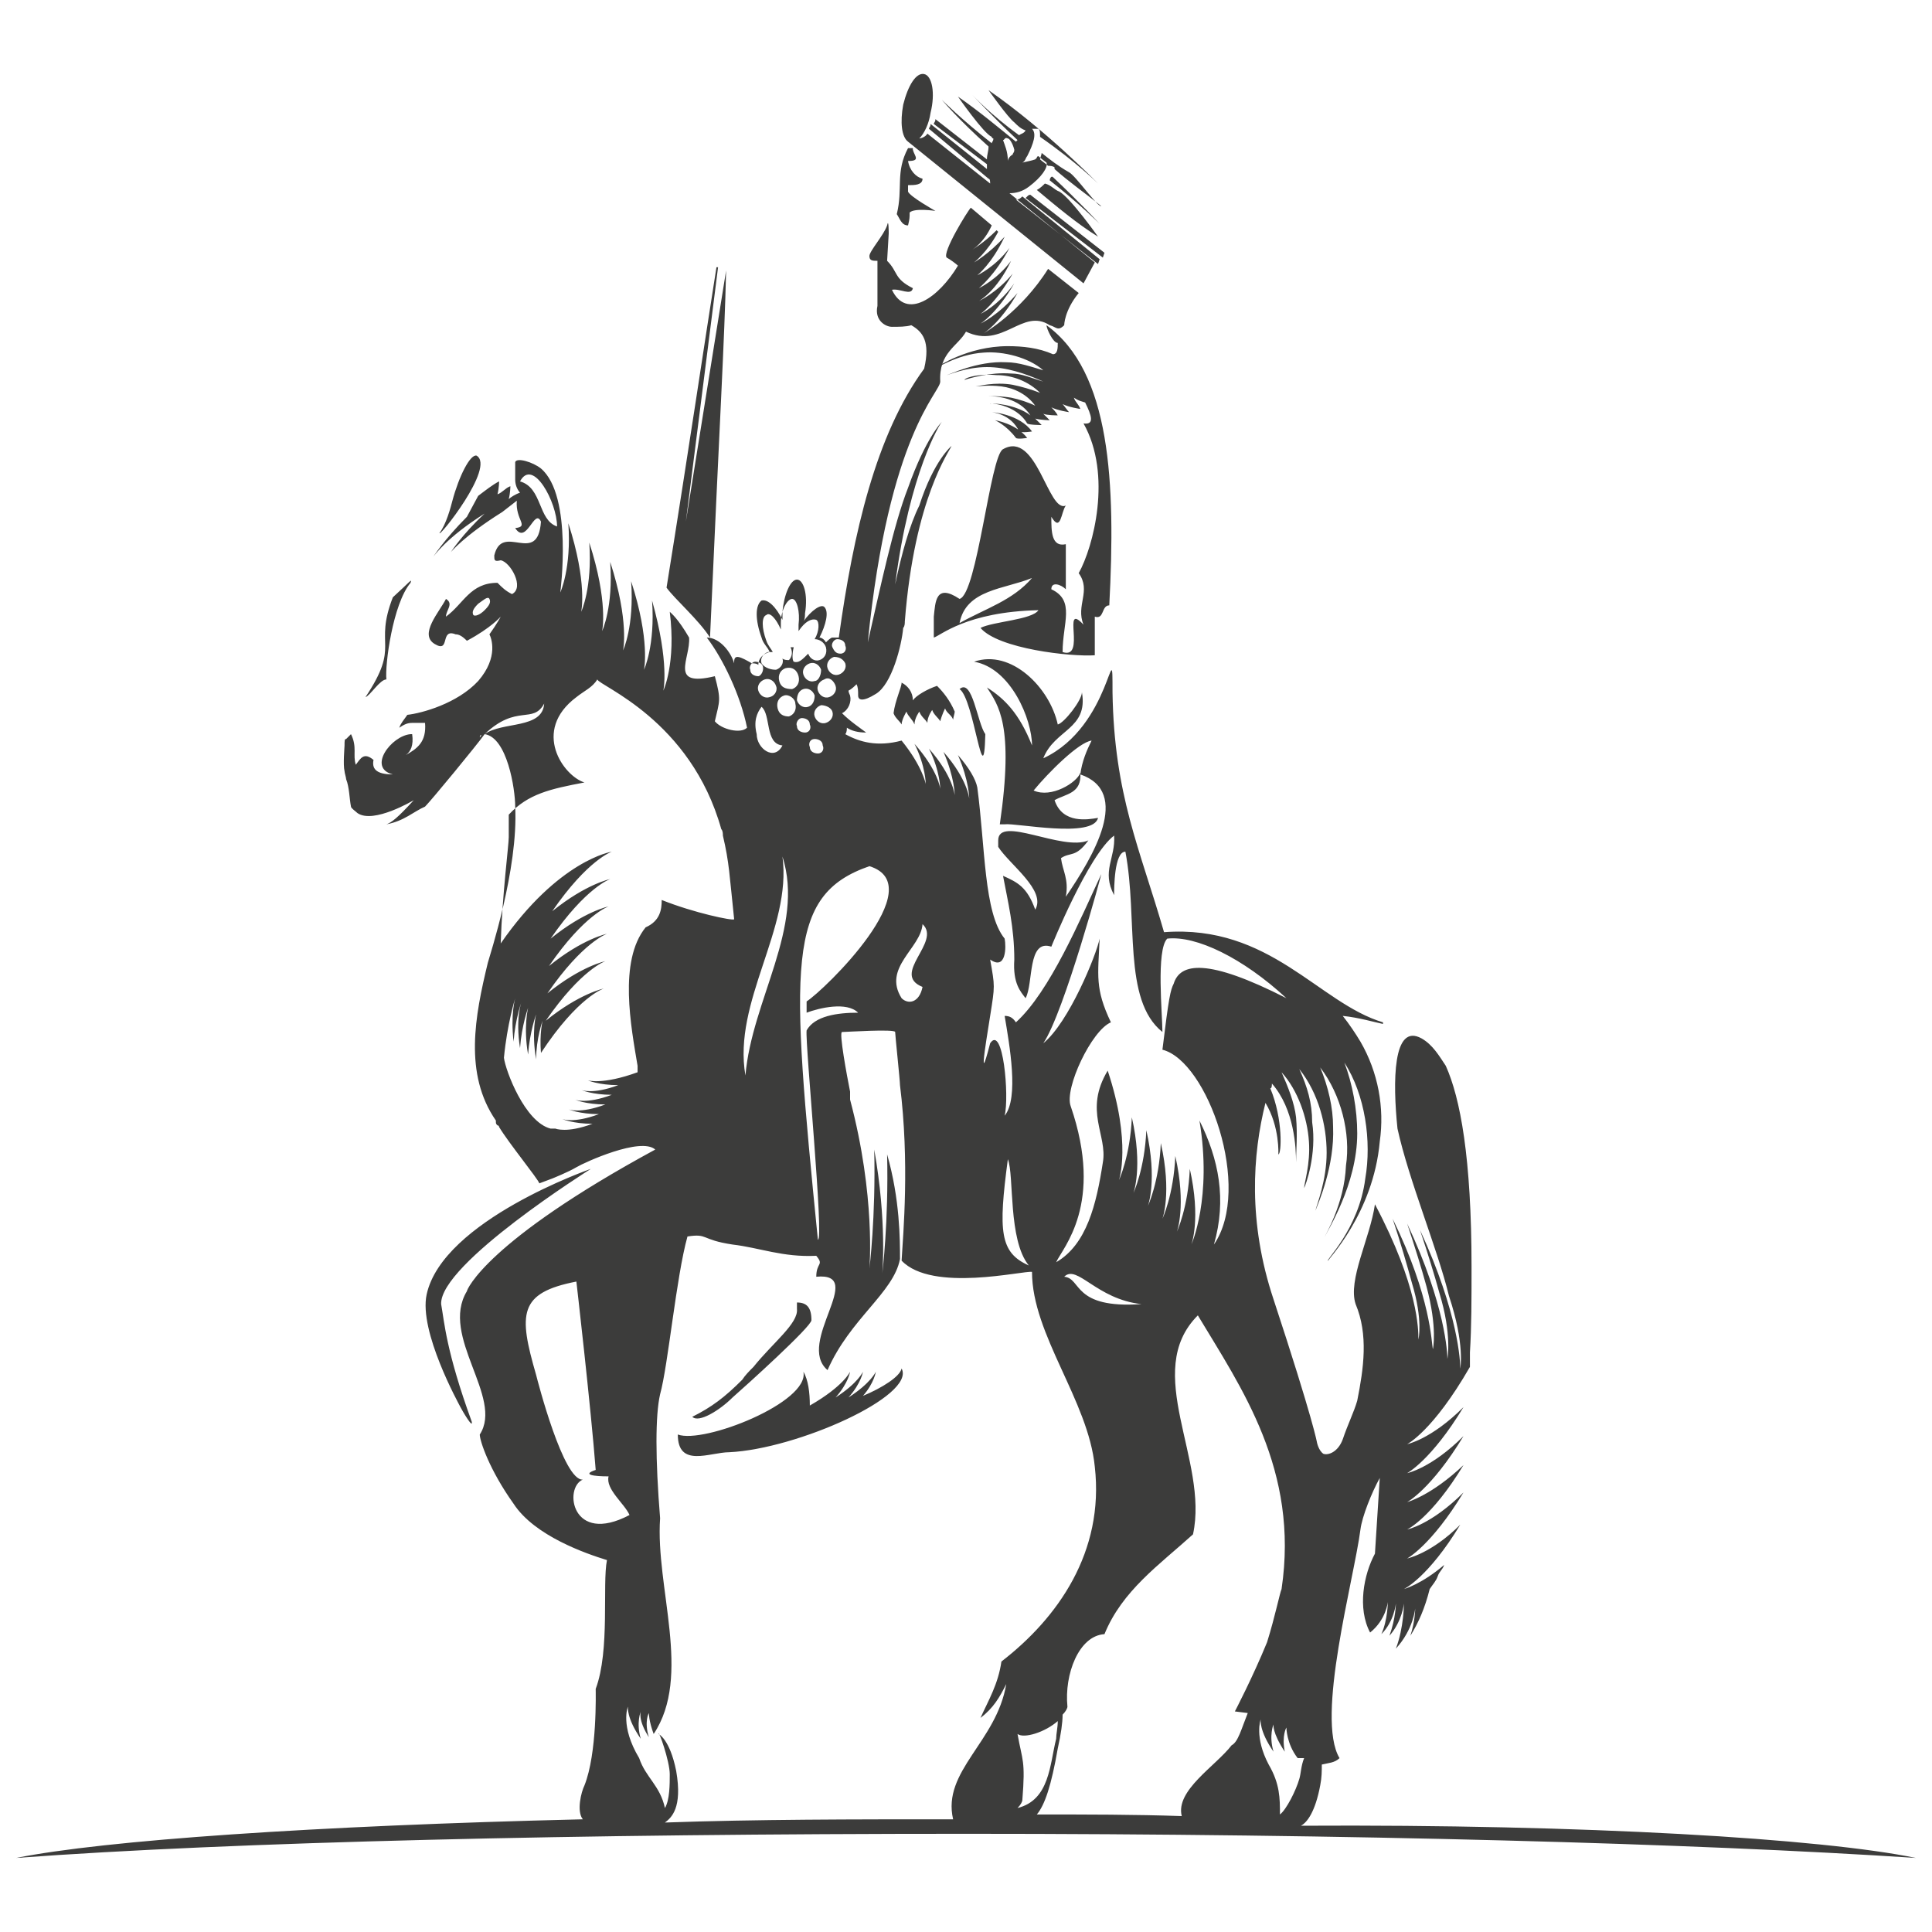 <?xml version="1.0" encoding="UTF-8"?>
<svg xmlns="http://www.w3.org/2000/svg" xmlns:xlink="http://www.w3.org/1999/xlink" version="1.1" id="Ebene_1" x="0px" y="0px" width="120px" height="120px" viewBox="0 0 120 120" style="enable-background:new 0 0 120 120;" xml:space="preserve">
<style type="text/css">
	.st0{fill:#3C3C3B;}
</style>
<g>
	<path class="st0" d="M56.4,8.8c-0.4-0.3-0.5-1.2-0.3-2.3c0.3-1.2,0.8-2,1.3-1.9c0.5,0.1,0.7,1.2,0.4,2.4c-0.1,0.7-0.4,1.3-0.7,1.6   c0.1,0,0.4-0.1,0.5-0.3l3.9,3.1c0-0.1,0-0.3-0.1-0.3l-3.7-3.1c0-0.1,0.1-0.1,0.1-0.3l3.5,2.8c0-0.1,0-0.1,0-0.3L58,7.7   c0-0.1,0.1-0.1,0.1-0.3l3.2,2.5c0-0.3,0.1-0.5,0.1-0.8c-1.9-1.7-2.9-2.9-2.9-2.9s1.2,1.2,3.1,2.7c0-0.1,0.1-0.1,0.1-0.3   c0,0-0.1,0-0.1-0.1C61.1,8.3,59.5,6,59.5,6c1.3,0.9,2.5,1.9,3.6,2.8l0.1-0.1c-1.7-1.6-2.8-2.8-2.8-2.8s1.1,1.2,2.9,2.5   c0.1-0.1,0.3-0.1,0.4-0.3c-0.3-0.1-0.5-0.3-0.7-0.5c-0.4-0.3-1.6-2-1.6-2c3.6,2.5,6.8,5.8,6.8,5.8s-1.3-1.3-3.6-2.9   c0-0.3,0-0.4-0.1-0.5c-0.1,0-0.3,0-0.4,0c0.3,0.3,0.1,0.9-0.3,1.7c-0.1,0.1-0.1,0.3-0.3,0.4C63.9,10,64,10,64.3,9.9l0,0l0.1-0.1   c0,0,0-0.1,0.1-0.1c0.1,0.1,0.5,0.4,0.5,0.4c0.1,0.3-0.3,0.9-1.1,1.5c-0.4,0.3-0.8,0.4-1.2,0.4l5.3,4.3l-0.7,1.3L56.4,8.8L56.4,8.8   L56.4,8.8L56.4,8.8z M29.7,37.5c-0.3,0.3-0.4,0.5-0.3,0.7c0.1,0.1,0.4,0,0.7-0.3c0.3-0.3,0.4-0.5,0.3-0.7S30,37.3,29.7,37.5    M50.6,45.9c-0.3,0-0.4,0.3-0.3,0.5c0,0.3,0.3,0.4,0.5,0.4c0.3,0,0.4-0.3,0.3-0.5C51.1,46,50.8,45.9,50.6,45.9 M51,43.8   c-0.3,0.1-0.5,0.4-0.4,0.7c0.1,0.3,0.4,0.5,0.7,0.4c0.3-0.1,0.5-0.4,0.4-0.7C51.6,43.9,51.2,43.8,51,43.8 M50.3,45   c0-0.3-0.3-0.4-0.5-0.4s-0.4,0.3-0.3,0.5c0,0.3,0.3,0.4,0.5,0.4C50.3,45.5,50.4,45.2,50.3,45 M51.2,42.2c-0.3,0.1-0.5,0.4-0.4,0.7   c0.1,0.3,0.4,0.5,0.7,0.4c0.3-0.1,0.5-0.4,0.4-0.7C51.8,42.3,51.5,42,51.2,42.2 M50.2,43.9c0.3-0.1,0.4-0.4,0.4-0.7   c-0.1-0.3-0.4-0.5-0.7-0.4c-0.3,0.1-0.4,0.4-0.4,0.7C49.6,43.8,49.9,44,50.2,43.9 M48.7,43.2c-0.3,0.1-0.5,0.4-0.4,0.8   s0.4,0.5,0.7,0.5c0.3-0.1,0.5-0.4,0.4-0.8C49.4,43.4,49,43.1,48.7,43.2 M51.8,40.8c-0.3,0.1-0.5,0.4-0.4,0.7   c0.1,0.3,0.4,0.5,0.7,0.4c0.3-0.1,0.5-0.4,0.4-0.7C52.4,41,52.2,40.8,51.8,40.8 M51,41.6c-0.1-0.3-0.4-0.5-0.7-0.4   s-0.5,0.4-0.4,0.7c0.1,0.3,0.4,0.5,0.7,0.4C50.8,42.3,51,42,51,41.6 M48.8,41.5c-0.3,0.1-0.5,0.4-0.4,0.8c0.1,0.4,0.4,0.5,0.8,0.5   c0.3-0.1,0.5-0.4,0.4-0.8S49.2,41.4,48.8,41.5 M52.2,40.6c0.3,0,0.4-0.3,0.3-0.5c0-0.3-0.3-0.4-0.5-0.4s-0.4,0.3-0.3,0.5   C51.8,40.4,51.9,40.6,52.2,40.6 M48.2,41.6c0.3-0.1,0.5-0.4,0.4-0.7l0,0c0.1,0.1,0.3,0.1,0.4,0.1c0.1-0.1,0.3-0.4,0.1-0.8h0.1   c0,0,0,0,0.1,0c-0.1,0.4-0.1,0.8,0,0.9c0.3,0.1,0.5-0.1,0.9-0.5c0.1,0.3,0.4,0.5,0.7,0.4s0.5-0.4,0.4-0.8c-0.1-0.3-0.4-0.5-0.7-0.5   c0.3-0.5,0.3-1.1,0.1-1.2c-0.3-0.1-0.7,0.1-1.1,0.7c0-0.1,0-0.3,0-0.4c0.1-0.8-0.1-1.6-0.4-1.6c-0.3,0-0.7,0.7-0.7,1.5   c0,0.1,0,0.3,0,0.4c-0.3-0.7-0.7-1.1-0.9-0.9c-0.3,0.1-0.3,0.8,0,1.6c0.1,0.3,0.3,0.5,0.4,0.7c-0.1,0-0.3,0-0.3,0   c-0.3,0.1-0.5,0.4-0.4,0.7C47.5,41.5,47.9,41.6,48.2,41.6 M47.4,41.5c0-0.3-0.3-0.4-0.5-0.4s-0.4,0.3-0.3,0.5   c0,0.3,0.3,0.4,0.5,0.4C47.2,42,47.4,41.8,47.4,41.5 M48.2,42.6c-0.1-0.3-0.4-0.5-0.7-0.4s-0.5,0.4-0.4,0.7   c0.1,0.3,0.4,0.5,0.7,0.4C48.2,43.2,48.3,42.8,48.2,42.6 M80.7,110.5c0.1-0.3,0.1-0.8,0.3-1.3c-0.1,0-0.3,0-0.4,0   c-0.7-0.9-0.7-1.9-0.7-1.9s-0.3,0.5-0.1,1.5c-0.8-1.2-0.7-1.7-0.7-1.7s-0.3,0.7,0,1.7c-0.9-1.3-0.8-2-0.8-2s-0.4,1.1,0.5,2.8l0,0   c0.7,1.2,0.7,2.1,0.7,3.1C79.9,112.4,80.5,111.2,80.7,110.5 M77.5,106.4l-0.8-0.1c0,0,1.1-2.1,2-4.3c0.5-1.6,0.8-3.1,0.9-3.3   c1.1-7.4-2.5-12.5-5.2-17c-3.5,3.5,0.7,9-0.3,13.6c-2.1,1.9-4.4,3.5-5.5,6.2c-1.6,0.1-2.5,2.5-2.3,4.5c0,0.1-0.1,0.3-0.3,0.5   c0,0.5-0.1,1.2-0.3,2.1c-0.4,2.3-0.8,3.5-1.3,4.1c3.1,0,6.1,0,9,0.1c-0.4-1.6,2.1-3.1,3.1-4.4C76.9,108.2,77.1,107.4,77.5,106.4    M65.6,108c0-0.3,0.1-0.7,0.1-1.1c-0.8,0.7-2.1,1.1-2.5,0.8c0.3,1.7,0.5,1.6,0.3,4.1c0,0.1-0.1,0.3-0.3,0.5   C65.2,111.8,65.2,109.6,65.6,108 M62.5,104.6c-0.4,0.8-0.8,1.5-1.6,2.1c0.5-1.1,1.1-2.1,1.3-3.5c3.5-2.7,6.4-6.8,5.8-12.1   c-0.4-4.1-3.9-8.2-3.9-12.1c-0.5-0.1-6.2,1.3-8.1-0.7c0.1-1.7,0.5-6.1-0.1-10.9l0,0c0-0.3-0.3-3.1-0.3-3.3s-3.1,0-3.3,0   s0.3,2.7,0.5,3.7c0,0.1,0,0.1,0,0.3v0.1v0.1l0,0c1.6,6,1.2,10.5,1.2,10.5s0.4-3.2,0.3-7.4c0.8,4.5,0.5,7.7,0.5,7.7s0.4-3.2,0.3-7.4   c0.8,2.8,0.8,5.3,0.8,6.5c-0.4,2.1-3.1,3.7-4.5,6.9c-2-1.7,2.5-6.1-0.7-5.8c0-0.9,0.5-0.7,0-1.3c-2.1,0.1-3.5-0.5-5.2-0.7   c-2-0.3-1.5-0.7-2.8-0.5c-0.7,2.5-1.2,8-1.7,9.8c-0.3,1.3-0.3,4,0,7.7c-0.3,4.3,2,9.8-0.4,13.4c-0.3-0.8-0.3-1.3-0.3-1.3   s-0.3,0.5,0,1.5c-0.7-1.1-0.5-1.6-0.5-1.6s-0.3,0.7,0,1.7c-0.9-1.3-0.8-2-0.8-2s-0.5,1.2,0.7,3.2c0.4,1.2,1.3,1.7,1.6,3.1   c0.3-0.5,0.3-1.5,0.3-2.1c0-0.8-0.7-2.8-0.7-2.5c0,0,0.7,0.3,1.1,2.3c0.4,2.3-0.3,2.9-0.7,3.2C47,113,53,113,59.2,113   C58.5,110,61.9,108.2,62.5,104.6 M39.1,94.1c-0.3-0.7-1.5-1.6-1.3-2.4c-0.9,0-1.7-0.1-0.8-0.4c-0.3-3.9-1.2-11.7-1.2-11.7   c-3.6,0.7-3.6,2-2.5,5.8c0.1,0.4,1.7,6.6,2.9,6.5C35,92.4,35.5,96,39.1,94.1 M41.1,55.9c2,0.8,4.4,1.3,4.5,1.2   c-0.3-2.8-0.3-3.5-0.7-5.2l0,0l0,0l0,0c0-0.1,0-0.3-0.1-0.4c-1.9-6.8-7.6-8.9-7.7-9.3c-0.3,0.5-0.8,0.7-1.3,1.1   c-2.8,2.1-0.8,4.9,0.5,5.3c-2.1,0.4-3.5,0.7-4.7,2V52c0,0.5-0.4,3.5-0.5,6.6c3.6-5.2,6.9-5.7,6.9-5.7s-1.5,0.5-3.7,3.7   c2.1-1.7,3.6-2,3.6-2s-1.5,0.5-3.7,3.7c2.1-1.7,3.6-2,3.6-2s-1.5,0.5-3.7,3.7c2.1-1.7,3.6-2,3.6-2s-1.5,0.5-3.7,3.7   c2.1-1.7,3.6-2,3.6-2s-1.5,0.5-3.7,3.7c2.1-1.7,3.6-2,3.6-2s-1.6,0.5-3.9,4c-0.1-1.2,0.1-2,0.1-2s-0.4,1.1-0.4,2.4   c-0.3-1.7,0-2.8,0-2.8s-0.4,1.1-0.5,2.5c-0.3-1.7,0-2.9,0-2.9s-0.4,1.1-0.5,2.5c-0.3-1.9,0.1-2.9,0.1-2.9s-0.4,1.1-0.5,2.5   C31.7,63,32,62,32,62s-0.5,1.6-0.7,3.7c0.1,0.8,1.3,4,2.9,4.4c0.1,0,0.1,0,0.3,0l0,0c0,0,0.7,0.3,2.3-0.3c-1.2,0-1.9-0.3-1.9-0.3   s0.7,0.3,2.3-0.3c-1.2,0-1.9-0.3-1.9-0.3s0.7,0.3,2.3-0.3c-1.2,0-1.9-0.3-1.9-0.3s0.7,0.3,2.3-0.3c-1.2,0-1.9-0.3-1.9-0.3   s0.7,0.3,2.3-0.3c-1.2,0-1.9-0.3-1.9-0.3s0.9,0.3,3.1-0.5c0-0.1,0-0.3,0-0.4c-0.4-2.4-1.2-6.5,0.5-8.6C41,57.2,41.1,56.5,41.1,55.9    M34.6,32.7c0-1.5-1.5-4.3-2.3-2.8C33.7,30.3,33.4,32.3,34.6,32.7 M46.3,66.8c0.4-4.7,3.7-9.2,2.3-13.6   C49.2,57.7,45.5,62.2,46.3,66.8 M47,45.6c0,0.9,1.1,1.7,1.6,0.7c-1.1-0.1-0.7-1.9-1.3-2.4C47,44.3,46.8,44.8,47,45.6 M55.6,46.6   l-0.4,0.3c-0.4,0.1-2.7,1.2-2.9,1.3c-0.1,0-0.5,0.3-0.8,0.4c-0.9,1.3-1.3,3.1-2.8,3.7c-0.5-1.9,0.1-2.3-0.3-4.1H50   c-0.3,0.8-1.7,2-0.7,3.1c0.1-1.3,1.2-2.8,2.1-3.1C52.6,47.4,54.8,47,55.6,46.6 M50.8,77c0.4,0.1-0.8-12.2-0.7-13   c0.5-0.9,1.9-1.1,3.2-1.1c-0.7-0.7-2.4-0.3-3.2,0v-0.7c1.1-0.7,7.8-7.2,3.9-8.4C48.8,55.6,49.1,59.9,50.8,77 M56,62   c0.4,0.4,1.1,0.3,1.3-0.7c-2-0.8,1.2-2.8,0-3.9C57.2,58.9,54.8,60.1,56,62 M63.9,78.6c-1.3-1.6-0.9-5.6-1.3-6.6   C62,76.5,62.1,77.8,63.9,78.6 M66.1,79.3c1.1,0.1,0.5,2,4.8,1.7C68.1,80.7,66.9,78.5,66.1,79.3 M21.6,47.8L21.6,47.8L21.6,47.8   L21.6,47.8 M119,115.4c-13.7-0.9-35-1.5-59-1.5s-45.5,0.5-59,1.5c5.5-1.1,18.5-2,35.2-2.4c-0.4-0.5-0.1-1.7,0.1-2.1   c0.8-2,0.7-5.8,0.7-6c0.9-2.4,0.4-6.5,0.7-8c-1.3-0.4-4.5-1.5-5.8-3.5c-1.5-2.1-2.1-3.9-2.1-4.3c1.5-2.3-2.5-6.1-0.8-8.9   c0-0.1,1.2-3.1,11.7-8.8c-0.9-0.8-4.4,0.8-4.9,1.1l0,0l0,0l0,0l0,0c-0.5,0.3-1.5,0.7-1.5,0.7l-0.8,0.3c-0.1-0.3-1.9-2.5-2.5-3.5   c0,0,0-0.1-0.1-0.1c-0.1-0.1-0.1-0.1-0.1-0.3l0,0c-2-2.9-1.3-6.5-0.5-9.8l0,0c0.1-0.4,1.9-5.8,1.7-9.7c0-1.1-0.5-4.3-1.9-4.5   c1.1-0.8,3.6-0.3,3.7-1.9c-0.7,1.3-1.7,0-3.7,1.9l0,0l0,0l0,0l0,0c-0.5,0.7-3.3,4.1-3.7,4.5c-0.7,0.3-1.3,0.9-2.4,1.1   c0.3-0.1,0.7-0.4,1.7-1.5c0,0-2.5,1.5-3.5,0.8c-0.1-0.1-0.4-0.3-0.4-0.4c-0.1-0.5-0.1-1.2-0.3-1.7c0-0.1-0.1-0.4-0.1-0.5   c-0.1-0.4,0-1.5,0-1.6c0-0.3,0-0.4,0.1-0.4l0.3-0.3c0.4,0.8,0.1,1.3,0.3,1.9c0.3-0.4,0.5-0.8,1.1-0.3c-0.1,0.5,0.1,0.9,1.2,0.9   c-1.6-0.4-0.1-2.4,1.1-2.5h0.1c0.1,0.7-0.1,1.1-0.4,1.3c0.7-0.4,1.3-0.8,1.2-2h-0.8c-0.3,0-0.5,0.1-0.8,0.3   c0.1-0.3,0.3-0.5,0.5-0.8c0.9-0.1,3.1-0.7,4.4-2.1c1.3-1.5,0.8-2.7,0.7-2.9c0.5-0.7,0.7-1.1,0.7-1.1S30.5,39,29,39.8   c-0.3-0.3-0.5-0.4-0.7-0.4C27.3,39,28,40.6,27,40s0.3-2,0.7-2.8c0.5,0.3,0,0.7,0,1.1c1.1-0.8,1.5-2.1,3.2-2.1   c0.3,0.3,0.5,0.5,0.9,0.7c0.8-0.4-0.1-2-0.7-2.1c-0.4,0.1-0.4,0-0.4-0.3c0.5-2.1,2.7,0.7,2.9-2.1c-0.4-0.9-0.9,1.5-1.6,0.4   c0.9-0.1,0-0.5,0.1-1.7l-0.9,0.7c-2.4,1.5-3.2,2.5-3.2,2.5s0.7-1.1,2.1-2.4c-2.4,1.5-3.2,2.7-3.2,2.7s0.7-1.1,2.1-2.5l0,0l0.7-1.3   c0.4-0.3,0.9-0.7,1.3-0.9c0,0,0,0.4-0.1,0.8c0.3-0.1,0.5-0.4,0.8-0.5c0,0,0,0.4-0.1,0.8c0.1-0.1,0.4-0.3,0.7-0.4   c-0.1-0.1-0.3-0.4-0.3-0.8l0,0c0-0.3,0-0.8,0-1.1c0.1-0.3,1.1,0,1.6,0.4l0,0c2,1.7,1.2,7.7,1.2,7.7s0.7-1.5,0.5-4.3   c1.2,3.7,0.8,5.5,0.8,5.5s0.7-1.5,0.5-4.3c1.2,3.7,0.8,5.5,0.8,5.5s0.7-1.5,0.5-4.3c1.2,3.7,0.8,5.5,0.8,5.5s0.7-1.5,0.5-4.3   c1.2,3.7,0.8,5.5,0.8,5.5s0.7-1.5,0.5-4.3c1.1,3.9,0.7,5.6,0.7,5.6s0.8-1.7,0.4-4.9c0.1,0.1,0.5,0.4,1.2,1.6   c0.1,1.3-1.3,3.1,1.6,2.4c0.4,1.5,0.3,1.5,0,2.8c0.4,0.5,1.6,0.8,2,0.4c-0.4-2-1.5-4.3-2.5-5.6c0.8,0,1.5,0.9,1.7,1.6v-0.1   c0-0.5,0.4-0.3,1.1,0.1c0.1,0,0.3,0,0.4,0.1c0-0.4,0.3-0.7,0.7-0.8c-0.1-0.3-0.4-0.5-0.5-0.9c-0.4-1.1-0.4-2,0-2.3   c0.4-0.1,0.9,0.4,1.3,1.2c0-0.1,0-0.4,0-0.5c0.1-1.1,0.5-2,0.9-2s0.7,0.9,0.5,2.1c0,0.1,0,0.4-0.1,0.5c0.5-0.7,1.1-1.1,1.3-0.9   c0.3,0.3,0.1,1.1-0.3,1.9c0.1,0,0.3,0.1,0.4,0.3c0.1-0.1,0.3-0.3,0.4-0.3s0.3,0,0.4,0c0.9-6.5,2.3-12.6,5.3-16.7   c0.4-1.7-0.1-2.3-0.8-2.7c-0.3,0.1-0.8,0.1-1.2,0.1c-0.4,0-1.1-0.4-0.9-1.3c0-0.3,0-1.3,0-1.9l0,0c0-0.3,0-0.5,0-0.9   c-0.3,0-0.5,0-0.5-0.3s0.9-1.3,1.1-1.9c0.1-0.5,0.1,0.5,0.1,0.5l-0.1,1.7c0.7,0.7,0.4,1.1,1.6,1.7c-0.1,0.5-0.8,0-1.3,0.1   c0.9,1.9,2.9,0.5,4.1-1.5c-0.1-0.1-0.5-0.4-0.7-0.5c-0.3-0.3,1.3-2.9,1.5-3.1l0,0l0,0l0,0l1.3,1.1c-0.5,1.1-1.2,1.5-1.2,1.5   s0.7-0.4,1.5-1.2l0.1,0.1c-0.7,1.3-1.5,1.9-1.5,1.9s0.9-0.5,1.9-1.6l0,0c-0.8,1.7-1.7,2.4-1.7,2.4s1.1-0.5,2-1.7   c-0.9,1.7-1.9,2.5-1.9,2.5s1.1-0.5,2-1.7c-0.9,1.9-2,2.5-2,2.5s1.1-0.5,2.1-1.7c-1.1,1.9-2,2.5-2,2.5s1.1-0.5,2.1-1.9   c-1.1,1.9-2.1,2.5-2.1,2.5s1.1-0.5,2.3-1.9c-1.1,1.9-2.1,2.5-2.1,2.5s2.3-1.3,4-4l1.9,1.5c-0.9,1.1-0.9,2-0.9,2   c-0.4,0.4-0.5,0.1-0.9,0c-1.7-1.1-2.9,1.5-5.2,0.4c-0.5,0.9-1.7,1.3-1.6,3.1c0,0.7-3.2,3.2-4.5,16.2l0,0c0.8-3.5,1.6-7.3,2.5-9.6   c1.1-3.1,2.1-4.1,2.1-4.1c-0.1,0.1-2,3.1-2.9,10.1c0.4-1.9,0.9-3.7,1.5-4.9c0.9-2.8,2-3.7,2-3.7c-0.1,0.3-2.3,3.2-2.9,10.9   c0,0.1,0,0.3-0.1,0.4c-0.1,1.1-0.7,3.5-1.7,4.1c-0.8,0.5-1.1,0.4-1.1,0.1l0,0c0-0.3,0-0.5-0.1-0.7c-0.1,0.1-0.3,0.3-0.5,0.4l0,0   c0,0,0,0.1,0.1,0.3c0.1,0.4-0.1,0.9-0.5,1.1c0.5,0.5,1.1,0.9,1.5,1.2c-0.5,0-0.9-0.1-1.2-0.3c0,0.1,0,0.3-0.1,0.4   c0.9,0.5,2,0.8,3.5,0.4c1.3,1.6,1.5,2.7,1.5,2.7s0-1.1-0.7-2.5c1.5,1.7,1.6,2.8,1.6,2.8s0-1.1-0.7-2.5c1.5,1.7,1.6,2.9,1.6,2.9   s0-1.1-0.7-2.7c1.5,1.7,1.6,2.9,1.6,2.9s0-1.1-0.7-2.7c0.7,0.8,1.1,1.5,1.2,2c0.5,3.7,0.4,7.8,1.7,9.4c0.1,0.5,0.1,2-0.9,1.3   c0.3,1.7,0.3,1.6,0,3.5c0,0.1-0.9,5.2,0,1.7c0.8-1.2,1.2,3.3,0.9,4.5c0.9-1.1,0.3-4.4,0-6.2c0.3,0,0.5,0.1,0.7,0.4   c2.1-1.9,4-6.4,5.3-9.2c0.1-0.3-2.3,8.6-3.6,10.5c1.6-1.3,3.3-5.5,3.5-6.5c-0.1,2.3-0.3,3.1,0.7,5.2c-1.2,0.5-2.9,4.1-2.5,5.2   c2.1,6.1-0.5,8.8-0.9,9.7c1.9-1.1,2.5-3.6,2.9-6.2c0.3-1.7-1.2-3.2,0.3-5.7l0,0c1.5,4.5,0.7,6.8,0.7,6.8s0.7-1.5,0.8-3.9   c0.7,3.1,0.1,4.7,0.1,4.7s0.7-1.5,0.8-3.9c0.7,3.1,0.1,4.7,0.1,4.7s0.7-1.5,0.8-3.9c0.7,3.1,0.1,4.7,0.1,4.7s0.7-1.5,0.8-3.9   c0.7,3.1,0.1,4.7,0.1,4.7s0.7-1.5,0.8-3.9c0.7,3.1,0.1,4.7,0.1,4.7s1.3-2.9,0.5-7.7c1.2,2.4,1.7,4.9,0.9,7.7   c2.4-3.5-0.4-11.4-3.2-12.1c0.4-3.3,0.5-3.7,0.7-4.1c0.4-1.3,2.1-1.6,7,0.9c-2.7-2.5-5.6-3.9-7.4-3.7c-0.7,0.7-0.3,4.7-0.3,5.8   c-2.5-2-1.5-7-2.3-11.2c-0.7,0-0.7,2.3-0.7,2.7c-0.8-1.5,0.1-2.3,0-3.7c-1.6,1.2-3.9,6.9-3.9,6.9c-1.5-0.5-1.1,2.3-1.6,3.2   c-0.3-0.4-0.8-0.9-0.7-2.4c0-2-0.4-3.6-0.7-5.2c0.9,0.4,1.5,0.7,2,2.1c0.7-1.2-1.6-2.8-2.3-3.9c0-0.3,0-0.1,0-0.4   c0-1.6,4,0.7,5.6,0c-0.8,1.1-1.1,0.7-1.7,1.1c0.1,0.8,0.5,1.3,0.3,2.4c1.7-2.5,4.1-6.5,0.9-7.6c0.1-0.8,0.4-1.5,0.7-2.1   c-0.8,0.1-2.7,2-3.6,3.1c1.1,0.5,2.7-0.5,2.9-1.1c0.1,1.3-0.9,1.3-1.6,1.7c0.5,1.5,2.1,1.2,2.7,1.1c-0.3,1.3-5.1,0.3-5.8,0.4h-0.3   c0.9-6.2-0.1-7.4-0.8-8.5c1.1,0.7,2,1.6,2.8,3.6c0-1.6-1.3-4.8-3.6-5.2c2.3-0.8,4.7,1.6,5.2,3.9c0.4-0.1,1.5-1.5,1.5-2   c0.4,2.3-1.7,2.3-2.4,4.1c4.3-2,4.3-8.2,4.3-4.1c0.1,6.4,1.7,9.7,3.2,14.9c6.6-0.5,9.6,4.4,13.6,5.6c0,0,0,0,0,0.1   c-0.5-0.1-1.5-0.4-2.5-0.5c0.4,0.5,0.8,1.1,1.1,1.6c1.1,1.9,1.5,4.1,1.2,6.2c-0.4,4.5-3.3,7.4-3.2,7.4c-0.3,0.1,1.9-1.9,2.3-5.1   c0.4-2.3,0-5.2-1.3-7.2c0.5,1.3,0.8,2.9,0.8,4.4c0,3.2-1.9,6.1-2,6.4c0-0.1,1.2-2,1.3-4.4c0.3-2-0.3-4.4-1.6-6.1   c0.5,1.2,0.8,2.5,0.8,3.7c0.1,2.4-0.9,4.7-1.1,5.2c0.1-0.4,0.7-1.9,0.7-3.6s-0.5-3.7-1.7-5.2c0.5,1.1,0.8,2.1,0.8,3.3   c0.3,2-0.4,3.9-0.5,4.1c0-0.3,0.4-1.5,0.3-2.9c-0.1-1.5-0.7-3.2-1.7-4.3c0.4,0.9,0.8,1.9,0.9,2.8c0.1,1.1,0,2.1,0,2.8   c0-0.9-0.1-3.3-1.5-4.9c0,0.1,0,0.3-0.1,0.3c0.8,1.9,0.7,4.1,0.5,4.1c0,0,0.1-1.7-0.8-3.2c-0.8,3.2-1.1,7.4,0.5,12.2   c2.5,7.6,2.7,8.9,2.7,8.9s0.1,0.5,0.4,0.7c0.3,0.1,0.9-0.1,1.2-0.9c0.3-0.9,0.7-1.7,0.9-2.4c0.4-2,0.7-4.1-0.1-6   c-0.5-1.5,0.9-4.1,1.2-6.2c2.7,5.1,2.7,7.8,2.7,8.4c0,0,0.3-1.2-0.4-3.5c-0.3-1.1-0.7-2.5-1.2-4c2.4,4.9,2.4,7.7,2.5,8.1   c0,0,0.3-1.3-0.4-3.9c-0.3-1.1-0.7-2.4-1.2-3.9c2.4,5.1,2.5,8.1,2.5,8.4c0,0,0.3-1.5-0.5-4.1c-0.3-1.1-0.7-2.4-1.2-3.9   c2.4,5.2,2.5,8.2,2.5,8.6c0,0,0.3-1.5-0.7-4.5c-0.7-2.9-2.5-7.2-3.2-10.4c-0.3-2.9-0.3-6.6,1.5-5.6c0.7,0.4,1.1,1.1,1.5,1.7   c0.9,2,1.6,5.7,1.6,12.5c0,2,0,3.7-0.1,5.3c0,0,0,0,0,0.1l0,0c0,0.3,0,0.5,0,0.8c-2.3,4-3.9,4.8-3.9,4.8s1.5-0.3,3.5-2.3   c-2,3.3-3.5,4.1-3.5,4.1s1.5-0.3,3.5-2.3c-2,3.3-3.5,4.1-3.5,4.1s1.5-0.4,3.5-2.3c-2,3.3-3.5,4-3.5,4s1.5-0.3,3.5-2.3   c-2,3.3-3.5,4.1-3.5,4.1s1.5-0.3,3.3-2.1l0,0c-2,3.3-3.5,4-3.5,4s1.1-0.3,2.5-1.5c-0.1,0.3-0.3,0.4-0.4,0.7   c-0.1,0.3-0.3,0.5-0.5,0.8c-0.3,1.2-0.7,2.1-1.2,2.9c0.3-0.9,0.3-1.7,0.3-1.7s-0.1,1.3-1.2,2.5c0.5-1.3,0.5-2.8,0.5-2.8   s-0.1,1.1-0.9,2c0.4-1.1,0.4-2,0.4-2s-0.1,1.1-0.9,1.9c0.4-0.9,0.4-2,0.4-2s-0.1,1.1-1.1,1.9c-0.8-1.5-0.4-3.6,0.3-4.9l0.3-4.7   c-0.5,0.9-1.1,2.4-1.2,3.2c-0.4,3.1-2.8,11.7-1.3,14.2c-0.3,0.3-0.7,0.3-1.1,0.4c0,0.4,0,0.8-0.1,1.3c-0.3,1.6-0.8,2.3-1.2,2.5   C98.5,113.3,113.2,114.2,119,115.4 M56.4,14c0.1-0.4,0.1-0.5,0.1-0.8c0.3-0.3,1.6-0.1,1.6-0.1s-1.6-0.9-1.7-1.2l0,0   c0-0.1,0-0.3,0-0.4c0.4,0,0.9,0,0.9-0.4c-0.4-0.1-0.8-0.5-0.9-1.1c0.8,0,0.4-0.3,0.3-0.7V9.2h-0.3c-0.8,1.5-0.3,2.5-0.7,4.1   C55.9,13.6,56,14,56.4,14 M29.3,88.3c-1.6-4.4-1.7-6.2-1.9-7.3c-0.1-2.5,9.3-8.4,9.3-8.4s-9.2,3.2-10.2,7.8c-0.5,2.3,2,6.8,2.1,7   S29.4,88.8,29.3,88.3 M62.3,8.7c0.1,0.3,0.3,0.7,0.3,1.3c0-0.1,0.1-0.3,0.3-0.4c0-0.1,0.1-0.1,0.1-0.3c-0.1-0.4-0.3-0.7-0.4-0.7   C62.4,8.5,62.4,8.7,62.3,8.7 M68.2,14.7c0,0-1.7-2.4-2.4-2.8c-0.3-0.1-0.5-0.4-0.9-0.5c-0.1,0.1-0.3,0.3-0.5,0.4   C65.6,12.8,66.9,13.9,68.2,14.7 M45.5,86.8c0.8-0.7,4.9-4.4,4.9-4.8c0-0.8-0.3-1.1-0.9-1.1v0.4c0.1,0.9-1.5,2.1-2.7,3.6   c-0.3,0.3-0.5,0.5-0.7,0.8c-1.1,1.1-1.9,1.7-3.1,2.3C43.4,88.4,44.7,87.6,45.5,86.8 M29.8,45.8L29.8,45.8   C29.8,45.8,30,45.6,29.8,45.8C30,45.6,30,45.6,29.8,45.8C30,45.6,29.8,45.6,29.8,45.8 M53.6,86.7c0.7-0.8,0.8-1.5,0.8-1.5   s-0.3,0.7-1.7,1.6c0.8-0.9,0.9-1.6,0.9-1.6s-0.3,0.7-1.7,1.6c0.8-0.9,0.9-1.6,0.9-1.6s-0.4,0.9-2.5,2.1c0-0.8-0.1-1.6-0.4-2.1   c0.4,1.9-6.2,4.5-7.8,3.9c0,2.1,2,1.1,3.2,1.1C49.5,90,56.9,86.7,56,85C55.9,85.5,54.8,86.2,53.6,86.7 M24,42.2   c-0.1-0.9,0.4-4.7,1.5-6c0.1-0.3,0-0.1-1.1,0.9c-1.2,3.1,0.5,2.9-1.7,6.2C23,43.2,23.6,42.2,24,42.2 M36.9,104.9L36.9,104.9   L36.9,104.9 M29.6,28.3c-0.4-0.1-1.1,1.3-1.5,2.8c-0.1,0.4-0.4,1.5-0.8,2C27.2,33.5,30.8,29,29.6,28.3 M45.1,16.8l-2.5,15.6l2-15.8   h-0.1c-0.7,4.4-1.7,11.2-3.1,19.9c0.5,0.7,2,2,2.7,3.1C44.7,26.1,45,21.2,45.1,16.8L45.1,16.8z M64.1,35.9   c-1.7,0.7-4.1,0.7-4.5,2.8C61.2,37.8,62.9,37.3,64.1,35.9 M60.9,39c0.8-0.4,3.2-0.5,3.6-1.1c-4.5,0.1-6.1,1.6-6.5,1.7V39v-0.7   c0.1-0.9,0.1-2.1,1.6-1.1c1.1-0.3,1.9-8.9,2.7-9.3c2.1-1.2,2.8,4,3.9,3.5c-0.3,0.4-0.3,1.7-0.9,0.7c0,0.9,0,1.9,0.9,1.7v2.8   c-0.3-0.3-0.9-0.5-0.9,0c1.5,0.7,0.7,2.1,0.7,3.9c1.5,0.5-0.1-3.2,1.3-1.7c-0.5-1.2,0.5-2.1-0.3-3.2c0.9-1.6,2.1-6.1,0.3-9.3   c0.7,0.1,0.5-0.5,0.1-1.3c-0.3-0.1-0.4-0.1-0.7-0.3c0.1,0.3,0.3,0.4,0.4,0.7c0,0-0.7-0.1-1.1-0.3c0.1,0.1,0.3,0.4,0.4,0.5   c0,0-0.7-0.1-1.1-0.3c0.1,0.1,0.3,0.3,0.4,0.5c0,0-0.7,0-0.9-0.1c0.1,0.1,0.3,0.3,0.4,0.4c0,0-0.5,0-0.9-0.1   c0.1,0.1,0.3,0.3,0.4,0.4c0,0-0.8,0-0.9-0.1c-0.7-1.2-2.4-1.3-2.3-1.2c0-0.1,1.6,0,2.5,0.7c-0.7-1.1-2.1-1.2-2.7-1.2   c0.3,0,0.9,0,1.5,0.1c0.5,0.1,1.1,0.3,1.5,0.5c-0.5-0.7-1.3-1.1-2.1-1.2s-1.5,0-1.6,0c0.1,0,1.2-0.3,2.3-0.1   c0.5,0.1,1.2,0.3,1.7,0.5c-0.7-0.7-1.7-1.1-2.7-1.1c-0.9-0.1-1.9,0.1-2,0.3c0.3-0.1,1.6-0.5,2.9-0.4c0.7,0,1.3,0.3,2,0.5   c-1.1-0.5-2.3-0.9-3.5-0.9c-1.3,0-2.4,0.5-2.5,0.5c0.1,0,1.9-0.9,3.7-0.8c0.8,0,1.6,0.3,2.3,0.5c-0.9-0.8-2.5-1.2-3.7-1.1   c-1.7,0.1-3.1,1.1-2.9,0.9c0,0,1.9-1.3,4.4-1.3c0.9,0,1.9,0.1,2.8,0.5c0.3,0,0.3-0.4,0.3-0.7c-0.3,0-0.7-0.9-0.7-1.1   c4,2.9,4.3,9.8,3.9,17.4c-0.5,0-0.3,0.9-0.9,0.7v2.4C66.5,40.8,62,40.3,60.9,39 M58.8,23.3L58.8,23.3L58.8,23.3 M60.8,24.5   c0,0,0.1,0,0.3,0C60.9,24.5,60.8,24.5,60.8,24.5 M61.2,45.6c-0.5-0.7-0.8-3.5-1.6-2.8C60.5,43.4,61.1,49.6,61.2,45.6 M65.2,11.2   c1.9,1.5,3.1,2.7,3.1,2.7s-1.2-1.3-2.9-2.9C65.3,10.9,65.2,11.1,65.2,11.2 M59.6,23.7L59.6,23.7L59.6,23.7 M66.4,10.7   c-0.7-0.4-1.2-0.8-1.7-1.2c0,0.1-0.1,0.3-0.1,0.4c0.1,0.1,0.4,0.3,0.5,0.4c0.1,0,0.3,0,0.4,0.1v0.1c0.9,0.8,1.9,1.5,2.9,2.3   C68.2,12.9,66.8,10.9,66.4,10.7 M56.7,43.5c0-0.5-0.3-0.9-0.7-1.1c0,0.3-0.4,1.1-0.5,1.9c0.1,0.3,0.4,0.5,0.5,0.7   c0-0.3,0.3-0.8,0.3-0.8c0.1,0.3,0.4,0.5,0.5,0.8c0-0.4,0.3-0.8,0.3-0.8c0.1,0.3,0.4,0.5,0.5,0.7c0-0.4,0.3-0.8,0.3-0.8   c0.1,0.3,0.4,0.5,0.5,0.7c0.1-0.4,0.3-0.8,0.3-0.8c0.1,0.3,0.4,0.4,0.5,0.7c0-0.1,0.1-0.4,0.1-0.5c-0.3-0.7-0.7-1.2-1.1-1.6   C57.6,42.8,56.9,43.2,56.7,43.5 M63.1,12.4l5.1,4l0.1-0.3l-4.8-3.9C63.3,12.4,63.2,12.4,63.1,12.4 M63.1,27.2c0.1,0.1,0.7,0,0.7,0   c-0.7-0.9-2-1.1-2-1.1S62.5,26.4,63.1,27.2 M64.1,26.8c-0.8-1.1-2.5-1.2-2.5-1.2s1.2,0.1,1.7,1.2C63.5,26.9,64.1,26.8,64.1,26.8    M63.7,12.3l4.8,3.7l0.1-0.3L64,12.1C63.9,12.1,63.9,12.1,63.7,12.3"></path>
</g>
</svg>
